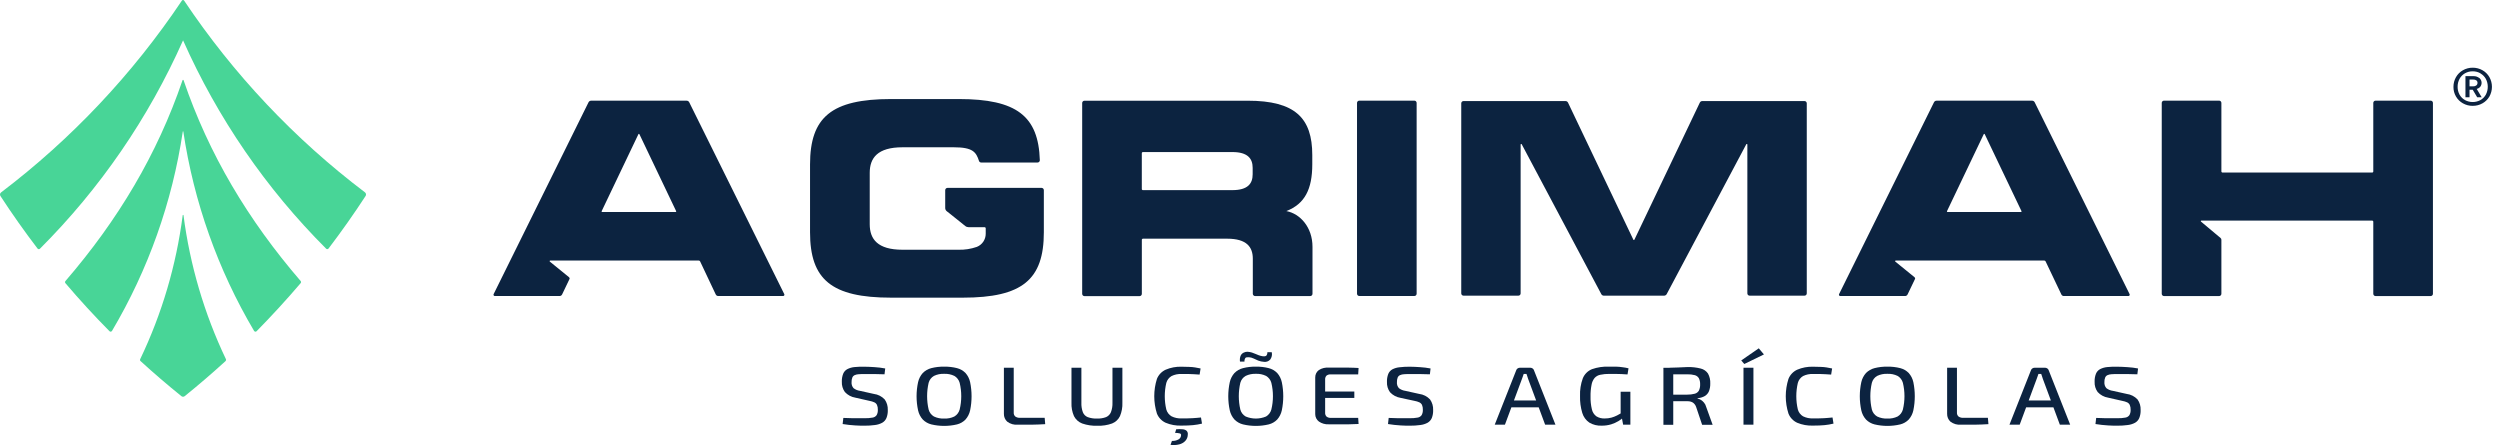 <svg width="264" height="47" viewBox="0 0 264 47" fill="none" xmlns="http://www.w3.org/2000/svg">
<path d="M75.849 31.261H82.694C82.718 31.261 82.742 31.256 82.762 31.244C82.783 31.233 82.801 31.216 82.814 31.196C82.826 31.175 82.833 31.152 82.835 31.129C82.836 31.105 82.831 31.081 82.82 31.06L72.78 10.797C72.754 10.748 72.716 10.706 72.669 10.677C72.621 10.648 72.567 10.632 72.511 10.632H62.419C62.363 10.632 62.309 10.648 62.262 10.677C62.214 10.706 62.176 10.748 62.151 10.797L52.126 31.06C52.115 31.081 52.111 31.105 52.112 31.129C52.113 31.152 52.12 31.175 52.133 31.196C52.146 31.216 52.163 31.233 52.184 31.244C52.205 31.256 52.228 31.261 52.252 31.261H59.088C59.145 31.262 59.201 31.245 59.249 31.215C59.297 31.184 59.336 31.141 59.36 31.089L60.139 29.463C60.153 29.433 60.157 29.398 60.149 29.365C60.141 29.332 60.123 29.303 60.097 29.281L58.06 27.623C58.051 27.615 58.044 27.605 58.042 27.593C58.039 27.581 58.039 27.568 58.044 27.557C58.048 27.545 58.055 27.535 58.065 27.528C58.075 27.521 58.087 27.517 58.099 27.516H73.795C73.823 27.516 73.851 27.524 73.875 27.539C73.899 27.554 73.918 27.575 73.931 27.601L75.58 31.089C75.604 31.14 75.642 31.184 75.689 31.215C75.737 31.245 75.792 31.261 75.849 31.261ZM63.535 22.299L67.415 14.172C67.42 14.161 67.427 14.152 67.436 14.146C67.446 14.14 67.457 14.137 67.468 14.137C67.48 14.137 67.491 14.14 67.5 14.146C67.51 14.152 67.517 14.161 67.522 14.172L71.402 22.299C71.406 22.308 71.409 22.318 71.408 22.329C71.407 22.339 71.404 22.349 71.398 22.358C71.393 22.366 71.385 22.374 71.376 22.379C71.368 22.384 71.358 22.386 71.347 22.387H63.586C63.576 22.386 63.567 22.383 63.558 22.378C63.55 22.372 63.542 22.365 63.537 22.356C63.532 22.348 63.529 22.338 63.529 22.328C63.528 22.318 63.53 22.308 63.535 22.299V22.299Z" fill="#0C2340"/>
<path d="M217.916 31.261H224.758C224.782 31.261 224.806 31.256 224.827 31.244C224.847 31.233 224.865 31.216 224.878 31.196C224.89 31.175 224.898 31.152 224.899 31.129C224.9 31.105 224.895 31.081 224.885 31.06L214.86 10.797C214.835 10.748 214.796 10.706 214.749 10.677C214.702 10.648 214.647 10.632 214.592 10.632H204.499C204.444 10.632 204.389 10.648 204.342 10.677C204.295 10.706 204.256 10.748 204.231 10.797L194.206 31.06C194.196 31.081 194.191 31.105 194.192 31.129C194.193 31.152 194.201 31.175 194.213 31.196C194.226 31.216 194.243 31.233 194.264 31.244C194.285 31.256 194.309 31.261 194.332 31.261H201.172C201.229 31.262 201.285 31.246 201.333 31.215C201.381 31.185 201.419 31.141 201.443 31.089L202.223 29.463C202.237 29.433 202.24 29.398 202.233 29.365C202.225 29.332 202.207 29.303 202.181 29.281L200.143 27.623C200.134 27.615 200.128 27.605 200.125 27.593C200.122 27.581 200.123 27.568 200.127 27.557C200.131 27.545 200.139 27.535 200.149 27.528C200.158 27.521 200.17 27.517 200.182 27.516H215.879C215.907 27.516 215.935 27.524 215.959 27.539C215.983 27.554 216.002 27.575 216.015 27.601L217.68 31.095C217.702 31.141 217.735 31.18 217.776 31.209C217.818 31.238 217.866 31.256 217.916 31.261V31.261ZM205.602 22.299L209.482 14.172C209.487 14.161 209.494 14.152 209.504 14.146C209.513 14.14 209.524 14.137 209.536 14.137C209.547 14.137 209.558 14.14 209.568 14.146C209.577 14.152 209.585 14.161 209.589 14.172L213.47 22.299C213.474 22.308 213.476 22.318 213.475 22.329C213.474 22.339 213.471 22.349 213.466 22.358C213.46 22.366 213.453 22.374 213.444 22.379C213.435 22.384 213.425 22.386 213.415 22.387H205.654C205.644 22.386 205.634 22.383 205.625 22.378C205.617 22.372 205.61 22.365 205.605 22.356C205.6 22.348 205.597 22.338 205.596 22.328C205.596 22.318 205.598 22.308 205.602 22.299V22.299Z" fill="#0C2340"/>
<path d="M138.577 17.351V16.376C138.577 12.455 136.759 10.635 131.763 10.635H114.518C114.454 10.635 114.393 10.66 114.349 10.705C114.304 10.75 114.278 10.812 114.278 10.875V31.03C114.278 31.094 114.304 31.155 114.349 31.2C114.393 31.245 114.454 31.271 114.518 31.271H120.338C120.402 31.271 120.463 31.245 120.508 31.2C120.553 31.155 120.578 31.094 120.578 31.03V25.325C120.578 25.293 120.59 25.263 120.613 25.24C120.635 25.218 120.666 25.205 120.697 25.205H129.584C131.656 25.205 132.297 26.089 132.297 27.318V31.024C132.298 31.088 132.324 31.149 132.369 31.194C132.414 31.239 132.476 31.264 132.539 31.264H138.36C138.423 31.264 138.484 31.239 138.529 31.194C138.574 31.149 138.599 31.087 138.599 31.024V26.063C138.599 24.012 137.306 22.565 135.838 22.289C137.791 21.535 138.577 19.971 138.577 17.351ZM120.575 19.952V16.177C120.575 16.145 120.587 16.115 120.61 16.092C120.632 16.07 120.662 16.057 120.694 16.057H130.133C131.773 16.057 132.281 16.756 132.281 17.728V18.407C132.281 19.383 131.773 20.078 130.133 20.078H120.694C120.665 20.078 120.636 20.068 120.614 20.048C120.592 20.028 120.578 20.001 120.575 19.971V19.952Z" fill="#0C2340"/>
<path d="M110.23 20.091V24.522C110.23 29.519 107.966 31.433 101.67 31.433H94.1C87.804 31.433 85.54 29.519 85.54 24.522V17.37C85.54 12.374 87.804 10.459 94.1 10.459H101.253C107.355 10.459 109.661 12.257 109.806 16.915C109.807 16.947 109.801 16.979 109.789 17.009C109.777 17.039 109.76 17.066 109.737 17.089C109.715 17.112 109.689 17.13 109.659 17.143C109.63 17.155 109.599 17.162 109.567 17.162H103.61C103.559 17.162 103.51 17.146 103.468 17.115C103.427 17.085 103.396 17.042 103.381 16.993C103.08 16.064 102.734 15.553 100.719 15.553H95.306C92.664 15.553 91.843 16.684 91.843 18.251V23.677C91.843 25.244 92.664 26.372 95.306 26.372H101.198C101.864 26.393 102.528 26.29 103.158 26.07C103.434 25.959 103.67 25.768 103.837 25.522C104.003 25.275 104.092 24.983 104.092 24.685V24.113C104.092 24.081 104.08 24.05 104.057 24.027C104.035 24.005 104.004 23.992 103.973 23.992H102.285C102.158 23.991 102.035 23.948 101.935 23.869L99.972 22.299C99.924 22.26 99.884 22.21 99.857 22.154C99.829 22.098 99.815 22.036 99.814 21.974V20.082C99.814 20.018 99.839 19.957 99.884 19.912C99.929 19.866 99.99 19.841 100.053 19.841H109.997C110.029 19.842 110.06 19.849 110.089 19.862C110.118 19.875 110.144 19.894 110.166 19.917C110.187 19.941 110.204 19.968 110.215 19.998C110.226 20.028 110.231 20.059 110.23 20.091V20.091Z" fill="#0C2340"/>
<path d="M149.358 10.628H143.54C143.408 10.628 143.301 10.736 143.301 10.869V31.017C143.301 31.15 143.408 31.258 143.54 31.258H149.358C149.49 31.258 149.597 31.15 149.597 31.017V10.869C149.597 10.736 149.49 10.628 149.358 10.628Z" fill="#0C2340"/>
<path d="M179.499 10.84L172.592 25.312C172.587 25.322 172.579 25.331 172.569 25.337C172.56 25.343 172.548 25.346 172.537 25.346C172.526 25.346 172.514 25.343 172.505 25.337C172.495 25.331 172.487 25.322 172.482 25.312L165.584 10.84C165.56 10.789 165.522 10.747 165.474 10.717C165.427 10.687 165.372 10.671 165.316 10.671H154.548C154.484 10.671 154.423 10.696 154.379 10.741C154.334 10.786 154.308 10.847 154.308 10.911V30.982C154.308 31.045 154.334 31.107 154.379 31.152C154.423 31.197 154.484 31.222 154.548 31.222H160.339C160.403 31.222 160.464 31.197 160.509 31.152C160.553 31.107 160.579 31.045 160.579 30.982V15.261C160.579 15.248 160.584 15.235 160.593 15.225C160.601 15.215 160.612 15.208 160.625 15.205C160.637 15.201 160.65 15.202 160.663 15.207C160.675 15.212 160.685 15.22 160.692 15.232L169.099 31.063C169.125 31.111 169.163 31.152 169.21 31.18C169.257 31.208 169.31 31.223 169.365 31.222H175.735C175.789 31.22 175.842 31.204 175.888 31.176C175.934 31.148 175.973 31.11 176 31.063L184.408 15.232C184.415 15.22 184.425 15.212 184.437 15.207C184.449 15.202 184.463 15.201 184.475 15.205C184.488 15.208 184.499 15.215 184.507 15.225C184.515 15.235 184.52 15.248 184.521 15.261V30.982C184.521 31.045 184.546 31.107 184.591 31.152C184.636 31.197 184.697 31.222 184.76 31.222H190.555C190.619 31.222 190.68 31.197 190.724 31.152C190.769 31.107 190.795 31.045 190.795 30.982V10.911C190.795 10.847 190.769 10.786 190.724 10.741C190.68 10.696 190.619 10.671 190.555 10.671H179.787C179.728 10.667 179.669 10.681 179.617 10.711C179.566 10.741 179.525 10.786 179.499 10.84V10.84Z" fill="#0C2340"/>
<path d="M250.619 10.869V18.102C250.619 18.118 250.616 18.134 250.611 18.148C250.605 18.163 250.596 18.177 250.585 18.188C250.574 18.199 250.56 18.208 250.545 18.214C250.531 18.22 250.515 18.223 250.499 18.222H234.699C234.667 18.222 234.637 18.209 234.614 18.187C234.592 18.164 234.579 18.134 234.579 18.102V10.869C234.579 10.805 234.554 10.744 234.509 10.699C234.464 10.654 234.404 10.628 234.34 10.628H228.519C228.456 10.628 228.395 10.654 228.35 10.699C228.305 10.744 228.28 10.805 228.28 10.869V31.024C228.28 31.088 228.305 31.149 228.35 31.194C228.395 31.239 228.456 31.264 228.519 31.264H234.34C234.404 31.264 234.464 31.239 234.509 31.194C234.554 31.149 234.579 31.088 234.579 31.024V25.319C234.579 25.283 234.571 25.248 234.556 25.216C234.541 25.184 234.519 25.156 234.492 25.133L232.429 23.404C232.418 23.397 232.41 23.386 232.405 23.373C232.401 23.361 232.401 23.347 232.406 23.335C232.41 23.322 232.419 23.312 232.43 23.305C232.441 23.298 232.455 23.295 232.468 23.297H250.499C250.515 23.296 250.531 23.299 250.545 23.305C250.56 23.311 250.574 23.32 250.585 23.331C250.596 23.342 250.605 23.356 250.611 23.37C250.616 23.385 250.619 23.401 250.619 23.417V31.024C250.619 31.088 250.644 31.149 250.689 31.194C250.734 31.239 250.795 31.264 250.858 31.264H256.679C256.742 31.264 256.803 31.239 256.848 31.194C256.893 31.149 256.918 31.088 256.918 31.024V10.869C256.918 10.805 256.893 10.744 256.848 10.699C256.803 10.654 256.742 10.628 256.679 10.628H250.858C250.795 10.628 250.734 10.654 250.689 10.699C250.644 10.744 250.619 10.805 250.619 10.869Z" fill="#0C2340"/>
<path d="M260.084 7.417C260.397 7.239 260.752 7.147 261.112 7.15C261.475 7.146 261.833 7.238 262.15 7.417C262.454 7.588 262.706 7.838 262.881 8.142C263.057 8.454 263.149 8.808 263.149 9.167C263.149 9.527 263.057 9.88 262.881 10.193C262.705 10.493 262.453 10.741 262.15 10.911C261.833 11.09 261.475 11.181 261.112 11.178C260.752 11.181 260.397 11.089 260.084 10.911C259.777 10.74 259.522 10.489 259.346 10.184C259.17 9.879 259.08 9.531 259.085 9.179C259.081 8.816 259.174 8.459 259.353 8.145C259.527 7.84 259.779 7.589 260.084 7.417V7.417ZM261.937 7.742C261.685 7.6 261.401 7.527 261.112 7.53C260.827 7.527 260.546 7.6 260.297 7.742C260.057 7.879 259.86 8.08 259.728 8.324C259.59 8.582 259.52 8.872 259.524 9.166C259.52 9.455 259.59 9.74 259.728 9.995C259.861 10.235 260.058 10.433 260.297 10.567C260.549 10.703 260.831 10.775 261.117 10.775C261.403 10.775 261.685 10.703 261.937 10.567C262.176 10.431 262.373 10.232 262.506 9.991C262.64 9.735 262.709 9.45 262.709 9.161C262.709 8.871 262.64 8.586 262.506 8.33C262.373 8.089 262.176 7.89 261.937 7.755V7.742ZM261.823 8.236C261.953 8.348 262.035 8.506 262.053 8.677C262.071 8.847 262.024 9.019 261.921 9.156C261.822 9.272 261.69 9.353 261.542 9.39L262.066 10.271H261.591L261.122 9.478H260.782V10.271H260.352V8.041H261.196C261.423 8.032 261.646 8.106 261.823 8.249V8.236ZM261.177 9.117C261.293 9.125 261.408 9.09 261.5 9.019C261.541 8.987 261.574 8.945 261.595 8.896C261.617 8.848 261.626 8.796 261.623 8.743C261.626 8.694 261.616 8.645 261.595 8.601C261.575 8.557 261.543 8.518 261.503 8.489C261.409 8.424 261.295 8.393 261.18 8.402H260.782V9.117H261.177Z" fill="#0C2340"/>
<path d="M23.821 38.127C22.426 39.401 20.988 40.636 19.507 41.833C19.457 41.873 19.395 41.895 19.331 41.895C19.267 41.895 19.204 41.873 19.154 41.833C17.671 40.636 16.233 39.402 14.841 38.13C14.814 38.106 14.795 38.073 14.788 38.037C14.781 38.002 14.786 37.965 14.802 37.932C17.098 33.14 18.614 28.009 19.293 22.734C19.293 22.723 19.298 22.712 19.306 22.704C19.314 22.697 19.324 22.692 19.335 22.692C19.347 22.692 19.357 22.697 19.365 22.704C19.373 22.712 19.378 22.723 19.378 22.734C20.062 28.006 21.575 33.136 23.859 37.932C23.874 37.964 23.878 38.001 23.871 38.035C23.864 38.07 23.846 38.102 23.821 38.127V38.127Z" fill="#48D597"/>
<path d="M31.75 29.899C30.271 31.633 28.72 33.325 27.096 34.977C27.078 34.995 27.056 35.008 27.032 35.017C27.007 35.025 26.982 35.027 26.956 35.024C26.931 35.021 26.906 35.012 26.885 34.998C26.863 34.985 26.845 34.966 26.831 34.944C23.007 28.479 20.469 21.328 19.358 13.889C19.356 13.883 19.352 13.878 19.348 13.875C19.343 13.871 19.337 13.869 19.331 13.869C19.325 13.869 19.319 13.871 19.314 13.875C19.309 13.878 19.305 13.883 19.303 13.889C18.193 21.328 15.654 28.48 11.827 34.944C11.814 34.966 11.796 34.984 11.774 34.998C11.753 35.012 11.729 35.021 11.704 35.024C11.678 35.027 11.653 35.025 11.629 35.017C11.605 35.008 11.583 34.995 11.565 34.977C9.939 33.336 8.387 31.645 6.908 29.902C6.882 29.872 6.867 29.832 6.867 29.792C6.867 29.751 6.882 29.712 6.908 29.681C12.461 23.241 16.61 16.298 19.277 8.47C19.282 8.459 19.289 8.45 19.299 8.444C19.308 8.438 19.319 8.435 19.331 8.435C19.342 8.435 19.353 8.438 19.363 8.444C19.372 8.45 19.38 8.459 19.384 8.47C22.052 16.294 26.201 23.238 31.75 29.678C31.776 29.709 31.791 29.748 31.791 29.788C31.791 29.829 31.776 29.868 31.75 29.899V29.899Z" fill="#48D597"/>
<path d="M38.608 20.693C37.375 22.585 36.07 24.436 34.693 26.245C34.678 26.264 34.659 26.279 34.638 26.29C34.617 26.301 34.594 26.308 34.57 26.309C34.546 26.311 34.522 26.307 34.5 26.299C34.478 26.291 34.457 26.278 34.44 26.261C28.099 19.925 22.978 12.466 19.332 4.26C15.684 12.468 10.56 19.927 4.218 26.265C4.201 26.282 4.181 26.295 4.158 26.303C4.136 26.312 4.112 26.315 4.088 26.314C4.064 26.312 4.041 26.306 4.02 26.294C3.999 26.283 3.98 26.267 3.966 26.248C2.586 24.441 1.279 22.591 0.046 20.699C0.007 20.639 -0.008 20.566 0.004 20.495C0.017 20.425 0.056 20.361 0.114 20.319C7.55 14.675 14.002 7.83 19.209 0.063C19.222 0.044 19.239 0.028 19.26 0.017C19.28 0.006 19.303 0 19.326 0C19.349 0 19.372 0.006 19.392 0.017C19.412 0.028 19.43 0.044 19.442 0.063C24.642 7.835 31.097 14.679 38.541 20.312C38.597 20.356 38.636 20.419 38.648 20.489C38.661 20.56 38.647 20.632 38.608 20.693V20.693Z" fill="#48D597"/>
<path d="M91.281 38.725C91.63 38.725 91.989 38.748 92.364 38.771C92.738 38.793 93.111 38.839 93.479 38.91L93.405 39.527L92.396 39.501C92.021 39.501 91.659 39.501 91.31 39.501C91.067 39.501 90.857 39.502 90.683 39.518C90.534 39.523 90.388 39.555 90.252 39.615C90.142 39.665 90.054 39.755 90.007 39.867C89.947 40.019 89.92 40.182 89.926 40.345C89.914 40.462 89.927 40.579 89.963 40.691C89.999 40.802 90.058 40.905 90.136 40.992C90.335 41.144 90.57 41.241 90.818 41.273L92.273 41.597C92.715 41.651 93.124 41.859 93.427 42.185C93.655 42.51 93.769 42.901 93.751 43.297C93.763 43.586 93.714 43.873 93.609 44.141C93.521 44.351 93.366 44.526 93.169 44.639C92.93 44.769 92.669 44.851 92.399 44.882C92.028 44.933 91.653 44.957 91.277 44.953C91.041 44.953 90.728 44.953 90.337 44.927C89.883 44.901 89.43 44.852 88.982 44.778L89.056 44.132L90.068 44.164C90.33 44.164 90.556 44.164 90.744 44.164H91.316C91.594 44.169 91.871 44.148 92.144 44.099C92.23 44.087 92.312 44.057 92.385 44.012C92.459 43.967 92.523 43.907 92.574 43.837C92.668 43.662 92.712 43.464 92.7 43.265C92.708 43.092 92.677 42.92 92.609 42.761C92.551 42.639 92.452 42.541 92.328 42.486C92.169 42.415 92.002 42.364 91.83 42.334L90.33 41.994C89.904 41.926 89.513 41.717 89.221 41.399C88.992 41.084 88.878 40.699 88.898 40.31C88.888 40.022 88.936 39.735 89.04 39.466C89.125 39.259 89.279 39.087 89.477 38.981C89.709 38.863 89.961 38.79 90.22 38.764C90.573 38.73 90.927 38.717 91.281 38.725V38.725Z" fill="#0C2340"/>
<path d="M99.704 38.719C100.161 38.71 100.618 38.763 101.061 38.874C101.401 38.962 101.71 39.139 101.957 39.388C102.2 39.664 102.369 39.998 102.445 40.358C102.648 41.34 102.648 42.352 102.445 43.333C102.369 43.693 102.201 44.027 101.957 44.303C101.713 44.555 101.402 44.733 101.061 44.817C100.17 45.028 99.241 45.028 98.349 44.817C98.006 44.732 97.694 44.554 97.447 44.303C97.2 44.028 97.028 43.694 96.949 43.333C96.737 42.353 96.737 41.339 96.949 40.358C97.029 39.998 97.2 39.663 97.447 39.388C97.696 39.139 98.007 38.962 98.349 38.874C98.791 38.762 99.247 38.71 99.704 38.719V38.719ZM99.704 39.476C99.331 39.459 98.96 39.534 98.624 39.696C98.487 39.774 98.367 39.879 98.271 40.003C98.175 40.128 98.105 40.271 98.064 40.423C97.849 41.353 97.849 42.319 98.064 43.249C98.147 43.558 98.348 43.821 98.624 43.983C98.96 44.143 99.331 44.217 99.704 44.199C100.075 44.218 100.445 44.144 100.78 43.983C101.054 43.82 101.255 43.557 101.34 43.249C101.564 42.32 101.564 41.352 101.34 40.423C101.255 40.117 101.054 39.856 100.78 39.696C100.445 39.533 100.075 39.458 99.704 39.476V39.476Z" fill="#0C2340"/>
<path d="M107.05 38.832V43.572C107.044 43.649 107.056 43.727 107.085 43.799C107.114 43.87 107.16 43.934 107.218 43.986C107.369 44.087 107.55 44.135 107.732 44.122H110.318L110.373 44.791C109.904 44.82 109.429 44.84 108.947 44.846H107.502C107.093 44.888 106.684 44.772 106.358 44.523C106.245 44.418 106.155 44.29 106.096 44.148C106.036 44.005 106.007 43.852 106.012 43.698V38.832H107.05Z" fill="#0C2340"/>
<path d="M118.524 38.832V42.528C118.544 43.013 118.457 43.496 118.269 43.944C118.099 44.299 117.801 44.576 117.435 44.72C116.942 44.897 116.419 44.978 115.896 44.959C115.347 44.981 114.799 44.9 114.279 44.72C113.904 44.578 113.595 44.301 113.413 43.944C113.218 43.498 113.127 43.014 113.148 42.528V38.832H114.195V42.528C114.181 42.867 114.233 43.205 114.347 43.524C114.392 43.642 114.461 43.749 114.549 43.84C114.638 43.93 114.744 44.001 114.861 44.047C115.172 44.16 115.501 44.212 115.831 44.199C116.161 44.214 116.491 44.162 116.801 44.047C117.035 43.947 117.219 43.759 117.315 43.524C117.435 43.206 117.49 42.867 117.477 42.528V38.832H118.524Z" fill="#0C2340"/>
<path d="M124.771 38.725C125.083 38.725 125.352 38.732 125.576 38.745C125.802 38.745 126.006 38.774 126.197 38.8C126.387 38.826 126.578 38.864 126.782 38.91L126.678 39.556L126.09 39.518L125.508 39.495C125.304 39.495 125.055 39.495 124.771 39.495C124.406 39.476 124.042 39.551 123.714 39.712C123.442 39.873 123.244 40.134 123.161 40.439C122.946 41.359 122.946 42.316 123.161 43.236C123.244 43.541 123.442 43.801 123.714 43.963C124.042 44.125 124.405 44.201 124.771 44.183C125.223 44.183 125.608 44.183 125.919 44.161C126.229 44.138 126.53 44.122 126.824 44.086L126.931 44.733C126.618 44.81 126.3 44.864 125.98 44.895C125.657 44.927 125.253 44.943 124.771 44.943C124.195 44.967 123.621 44.864 123.09 44.642C122.671 44.448 122.342 44.101 122.171 43.672C121.796 42.481 121.796 41.203 122.171 40.012C122.342 39.583 122.671 39.236 123.09 39.042C123.62 38.815 124.194 38.707 124.771 38.725V38.725ZM124.205 45.334C124.44 45.308 124.678 45.308 124.913 45.334C125.061 45.344 125.202 45.402 125.314 45.499C125.362 45.553 125.398 45.617 125.418 45.686C125.438 45.756 125.442 45.829 125.43 45.9C125.429 46.139 125.339 46.37 125.178 46.547C125.005 46.734 124.78 46.865 124.532 46.925C124.23 47.003 123.915 47.02 123.607 46.977L123.756 46.56C123.994 46.575 124.232 46.522 124.441 46.408C124.521 46.366 124.589 46.304 124.638 46.228C124.687 46.152 124.715 46.065 124.719 45.974C124.729 45.933 124.723 45.89 124.702 45.853C124.682 45.816 124.649 45.788 124.609 45.774C124.439 45.73 124.264 45.709 124.089 45.713L124.205 45.334Z" fill="#0C2340"/>
<path d="M132.618 38.719C133.076 38.71 133.533 38.762 133.976 38.874C134.316 38.961 134.625 39.139 134.872 39.388C135.115 39.664 135.283 39.998 135.36 40.358C135.563 41.339 135.563 42.352 135.36 43.333C135.284 43.693 135.115 44.027 134.872 44.303C134.628 44.555 134.317 44.733 133.976 44.817C133.084 45.028 132.155 45.028 131.264 44.817C130.921 44.732 130.609 44.554 130.361 44.303C130.115 44.028 129.943 43.694 129.864 43.333C129.652 42.353 129.652 41.339 129.864 40.358C129.944 39.998 130.115 39.663 130.361 39.388C130.611 39.139 130.922 38.961 131.264 38.874C131.706 38.762 132.162 38.71 132.618 38.719V38.719ZM132.618 39.475C132.247 39.459 131.877 39.534 131.542 39.695C131.404 39.773 131.284 39.878 131.187 40.003C131.091 40.127 131.02 40.27 130.979 40.423C130.764 41.352 130.764 42.319 130.979 43.249C131.02 43.402 131.09 43.546 131.187 43.672C131.284 43.798 131.404 43.904 131.542 43.983C131.883 44.126 132.249 44.199 132.618 44.199C132.988 44.199 133.354 44.126 133.695 43.983C133.969 43.82 134.17 43.556 134.254 43.249C134.479 42.32 134.479 41.352 134.254 40.423C134.17 40.117 133.969 39.856 133.695 39.695C133.36 39.533 132.99 39.458 132.618 39.475V39.475ZM131.761 37.148C131.911 37.158 132.058 37.185 132.201 37.228C132.33 37.266 132.455 37.314 132.576 37.371C132.694 37.426 132.815 37.476 132.938 37.519C133.069 37.566 133.205 37.6 133.343 37.62C133.54 37.642 133.666 37.62 133.737 37.542C133.809 37.44 133.843 37.317 133.834 37.193H134.296C134.328 37.326 134.329 37.465 134.301 37.599C134.273 37.733 134.216 37.859 134.135 37.969C134.054 38.058 133.953 38.127 133.841 38.169C133.728 38.211 133.607 38.226 133.488 38.211C133.276 38.2 133.068 38.155 132.87 38.079C132.696 38.004 132.531 37.93 132.379 37.856C132.225 37.779 132.056 37.734 131.884 37.723C131.697 37.723 131.561 37.723 131.509 37.81C131.436 37.921 131.403 38.053 131.416 38.185H130.943C130.91 37.983 130.93 37.776 131.002 37.584C131.062 37.433 131.178 37.311 131.325 37.241C131.459 37.171 131.61 37.138 131.761 37.144V37.148Z" fill="#0C2340"/>
<path d="M140.31 38.822H141.38C141.743 38.822 142.101 38.822 142.454 38.822C142.806 38.822 143.146 38.845 143.466 38.861L143.424 39.534H140.543C140.378 39.52 140.214 39.565 140.081 39.663C140.028 39.719 139.988 39.785 139.963 39.858C139.938 39.93 139.928 40.007 139.935 40.084V43.569C139.928 43.645 139.938 43.722 139.963 43.795C139.988 43.867 140.028 43.934 140.081 43.989C140.212 44.091 140.377 44.139 140.543 44.125H143.424L143.466 44.772C143.143 44.791 142.819 44.801 142.454 44.807H141.38H140.31C139.944 44.827 139.581 44.724 139.279 44.516C139.157 44.426 139.059 44.309 138.991 44.173C138.923 44.038 138.887 43.889 138.888 43.737V39.857C138.885 39.704 138.919 39.553 138.987 39.416C139.055 39.28 139.155 39.161 139.279 39.072C139.587 38.88 139.949 38.792 140.31 38.822V38.822ZM139.075 41.348H143.017V42.02H139.075V41.348Z" fill="#0C2340"/>
<path d="M148.869 38.725C149.218 38.725 149.58 38.748 149.952 38.771C150.326 38.793 150.699 38.839 151.067 38.91L150.996 39.527L149.984 39.502C149.609 39.502 149.25 39.502 148.898 39.502C148.655 39.502 148.445 39.502 148.271 39.518C148.122 39.523 147.977 39.556 147.841 39.615C147.73 39.666 147.643 39.755 147.595 39.867C147.537 40.019 147.51 40.182 147.517 40.345C147.505 40.462 147.517 40.58 147.553 40.691C147.59 40.803 147.649 40.905 147.727 40.992C147.925 41.144 148.159 41.241 148.406 41.273L149.865 41.597C150.306 41.651 150.714 41.859 151.016 42.185C151.243 42.51 151.357 42.901 151.339 43.297C151.35 43.585 151.303 43.872 151.2 44.141C151.11 44.35 150.956 44.524 150.76 44.639C150.52 44.769 150.258 44.851 149.987 44.882C149.617 44.933 149.243 44.957 148.869 44.953C148.629 44.953 148.316 44.953 147.925 44.927C147.472 44.901 147.021 44.852 146.573 44.778L146.644 44.132L147.656 44.164C147.918 44.164 148.144 44.164 148.332 44.164H148.869C149.146 44.169 149.423 44.148 149.696 44.099C149.782 44.087 149.864 44.057 149.938 44.012C150.012 43.967 150.076 43.907 150.126 43.837C150.221 43.662 150.264 43.464 150.253 43.265C150.26 43.093 150.23 42.92 150.165 42.761C150.105 42.639 150.004 42.542 149.881 42.486C149.722 42.414 149.554 42.363 149.383 42.334L147.899 42.014C147.472 41.945 147.081 41.736 146.786 41.419C146.557 41.103 146.443 40.719 146.463 40.329C146.452 40.041 146.499 39.754 146.602 39.485C146.687 39.278 146.842 39.107 147.039 39C147.271 38.883 147.523 38.809 147.782 38.784C148.143 38.741 148.506 38.722 148.869 38.725Z" fill="#0C2340"/>
<path d="M161.585 38.832C161.67 38.829 161.753 38.852 161.824 38.897C161.891 38.935 161.943 38.994 161.973 39.065L164.256 44.846H163.166L161.365 39.996C161.336 39.909 161.307 39.822 161.281 39.734L161.197 39.489H160.903C160.874 39.566 160.848 39.647 160.819 39.734C160.79 39.822 160.761 39.909 160.725 39.996L158.921 44.846H157.844L160.127 39.065C160.157 38.994 160.209 38.935 160.276 38.897C160.347 38.852 160.43 38.829 160.515 38.832H161.585ZM162.878 42.292V43.016H159.196V42.292H162.878Z" fill="#0C2340"/>
<path d="M169.905 38.719C170.163 38.719 170.409 38.719 170.642 38.719C170.875 38.719 171.104 38.748 171.324 38.777C171.542 38.802 171.758 38.841 171.971 38.894L171.867 39.54L171.201 39.501L170.554 39.485H169.947C169.63 39.48 169.313 39.509 169.002 39.573C168.767 39.616 168.553 39.735 168.391 39.912C168.223 40.12 168.111 40.369 168.068 40.633C167.988 41.038 167.953 41.45 167.961 41.862C167.949 42.323 167.997 42.784 168.104 43.233C168.169 43.525 168.336 43.784 168.576 43.963C168.841 44.127 169.15 44.206 169.462 44.19C169.698 44.192 169.934 44.163 170.163 44.102C170.368 44.046 170.566 43.969 170.755 43.873C170.939 43.776 171.117 43.679 171.285 43.579L171.421 44.086C171.266 44.23 171.095 44.357 170.913 44.465C170.67 44.61 170.411 44.726 170.141 44.81C169.817 44.907 169.482 44.953 169.145 44.95C168.685 44.973 168.228 44.861 167.832 44.626C167.474 44.381 167.212 44.02 167.088 43.605C166.914 43.026 166.834 42.423 166.852 41.82C166.827 41.185 166.926 40.551 167.143 39.954C167.231 39.735 167.362 39.537 167.529 39.37C167.696 39.203 167.894 39.072 168.113 38.984C168.688 38.782 169.296 38.692 169.905 38.719V38.719ZM172.168 41.367V44.846H171.402L171.237 43.957L171.14 43.763V41.367H172.168Z" fill="#0C2340"/>
<path d="M178.204 38.761C178.672 38.748 179.139 38.801 179.592 38.916C179.906 38.99 180.182 39.179 180.364 39.447C180.541 39.771 180.624 40.138 180.604 40.507C180.611 40.781 180.565 41.053 180.468 41.309C180.382 41.516 180.234 41.693 180.044 41.813C179.805 41.95 179.537 42.031 179.262 42.049V42.091C179.387 42.117 179.508 42.164 179.617 42.23C179.74 42.307 179.849 42.404 179.941 42.515C180.052 42.644 180.131 42.798 180.17 42.964L180.853 44.856H179.744L179.113 42.98C179.052 42.791 178.93 42.626 178.767 42.512C178.593 42.41 178.393 42.361 178.192 42.369H177.06H176.268H175.75L175.78 41.674H178.169C178.442 41.678 178.714 41.644 178.977 41.574C179.155 41.526 179.307 41.41 179.401 41.251C179.499 41.044 179.545 40.816 179.533 40.588C179.543 40.365 179.498 40.142 179.401 39.941C179.306 39.783 179.155 39.667 178.977 39.618C178.713 39.55 178.441 39.52 178.169 39.527C177.584 39.527 177.076 39.527 176.649 39.527H175.792L175.644 38.881C175.909 38.858 176.161 38.839 176.4 38.829C176.64 38.819 176.898 38.809 177.18 38.806L178.204 38.761ZM176.695 38.842V44.856H175.657V38.842H176.695Z" fill="#0C2340"/>
<path d="M185.728 36.782L186.271 37.429L184.199 38.438L183.875 38.063L185.728 36.782ZM185.162 38.832V44.846H184.112V38.832H185.162Z" fill="#0C2340"/>
<path d="M191.461 38.725C191.776 38.725 192.044 38.732 192.266 38.745C192.489 38.745 192.696 38.774 192.887 38.8C193.078 38.826 193.268 38.864 193.472 38.91L193.369 39.556L192.78 39.518L192.198 39.495C191.991 39.495 191.745 39.495 191.461 39.495C191.095 39.476 190.73 39.551 190.4 39.712C190.13 39.874 189.933 40.135 189.851 40.439C189.636 41.359 189.636 42.316 189.851 43.236C189.933 43.541 190.13 43.801 190.4 43.963C190.73 44.125 191.095 44.201 191.461 44.183C191.914 44.183 192.295 44.183 192.609 44.161C192.922 44.138 193.22 44.122 193.514 44.086L193.618 44.733C193.306 44.81 192.99 44.864 192.67 44.895C192.347 44.927 191.943 44.943 191.461 44.943C190.885 44.967 190.311 44.864 189.78 44.642C189.361 44.448 189.032 44.101 188.861 43.672C188.482 42.482 188.482 41.203 188.861 40.012C189.032 39.583 189.361 39.236 189.78 39.042C190.31 38.815 190.884 38.707 191.461 38.725V38.725Z" fill="#0C2340"/>
<path d="M199.308 38.719C199.765 38.71 200.222 38.763 200.666 38.874C201.005 38.962 201.315 39.139 201.561 39.388C201.805 39.664 201.973 39.998 202.05 40.358C202.252 41.34 202.252 42.352 202.05 43.333C201.973 43.693 201.805 44.027 201.561 44.303C201.317 44.555 201.007 44.733 200.666 44.817C199.774 45.028 198.845 45.028 197.953 44.817C197.611 44.732 197.298 44.554 197.051 44.303C196.804 44.028 196.633 43.694 196.553 43.333C196.342 42.353 196.342 41.339 196.553 40.358C196.633 39.998 196.805 39.663 197.051 39.388C197.3 39.139 197.612 38.962 197.953 38.874C198.396 38.762 198.851 38.71 199.308 38.719ZM199.308 39.476C198.935 39.459 198.564 39.534 198.228 39.696C198.091 39.774 197.972 39.879 197.876 40.003C197.78 40.128 197.709 40.271 197.669 40.423C197.453 41.353 197.453 42.319 197.669 43.249C197.751 43.558 197.952 43.821 198.228 43.983C198.565 44.143 198.936 44.217 199.308 44.199C199.679 44.218 200.049 44.144 200.385 43.983C200.659 43.82 200.859 43.557 200.944 43.249C201.168 42.32 201.168 41.352 200.944 40.423C200.859 40.117 200.659 39.856 200.385 39.696C200.05 39.533 199.68 39.458 199.308 39.476V39.476Z" fill="#0C2340"/>
<path d="M206.654 38.832V43.572C206.648 43.649 206.66 43.727 206.69 43.799C206.719 43.87 206.764 43.935 206.822 43.986C206.973 44.087 207.154 44.135 207.336 44.122H209.923L209.978 44.791C209.509 44.82 209.034 44.84 208.552 44.846H207.106C206.698 44.888 206.288 44.772 205.962 44.523C205.849 44.418 205.76 44.29 205.7 44.148C205.641 44.006 205.612 43.852 205.616 43.698V38.832H206.654Z" fill="#0C2340"/>
<path d="M215.94 38.832C216.025 38.829 216.108 38.852 216.179 38.897C216.246 38.935 216.298 38.994 216.328 39.065L218.611 44.846H217.521L215.72 39.996C215.691 39.909 215.662 39.822 215.636 39.734L215.552 39.489H215.258C215.229 39.566 215.203 39.647 215.174 39.734C215.145 39.822 215.116 39.909 215.08 39.996L213.279 44.846H212.199L214.482 39.065C214.512 38.994 214.564 38.935 214.631 38.897C214.702 38.852 214.785 38.829 214.87 38.832H215.94ZM217.233 42.292V43.016H213.551V42.292H217.233Z" fill="#0C2340"/>
<path d="M223.577 38.725C223.929 38.725 224.288 38.748 224.663 38.771C225.038 38.793 225.41 38.839 225.779 38.91L225.704 39.527L224.696 39.502C224.321 39.502 223.958 39.502 223.609 39.502C223.367 39.502 223.157 39.502 222.982 39.518C222.834 39.523 222.688 39.555 222.552 39.615C222.441 39.665 222.353 39.755 222.306 39.867C222.245 40.019 222.218 40.182 222.225 40.345C222.214 40.462 222.227 40.579 222.263 40.691C222.299 40.802 222.358 40.905 222.436 40.992C222.634 41.144 222.87 41.241 223.118 41.273L224.573 41.597C225.015 41.651 225.424 41.859 225.727 42.185C225.955 42.51 226.068 42.901 226.05 43.297C226.062 43.586 226.014 43.873 225.908 44.141C225.82 44.351 225.666 44.526 225.468 44.639C225.23 44.769 224.969 44.851 224.699 44.882C224.327 44.933 223.952 44.957 223.577 44.953C223.341 44.953 223.027 44.953 222.636 44.927C222.182 44.901 221.73 44.852 221.281 44.778L221.356 44.132L222.368 44.164C222.629 44.164 222.856 44.164 223.043 44.164H223.609C223.887 44.169 224.164 44.148 224.437 44.099C224.522 44.087 224.605 44.057 224.678 44.012C224.752 43.967 224.816 43.907 224.867 43.837C224.961 43.662 225.005 43.464 224.993 43.265C225.001 43.092 224.97 42.92 224.902 42.761C224.844 42.639 224.745 42.541 224.621 42.486C224.462 42.415 224.295 42.364 224.123 42.334L222.623 41.994C222.197 41.926 221.806 41.717 221.514 41.399C221.285 41.084 221.171 40.699 221.191 40.31C221.181 40.022 221.229 39.735 221.333 39.466C221.418 39.259 221.572 39.087 221.769 38.981C222.002 38.863 222.254 38.79 222.513 38.764C222.867 38.729 223.222 38.716 223.577 38.725Z" fill="#0C2340"/>
</svg>
